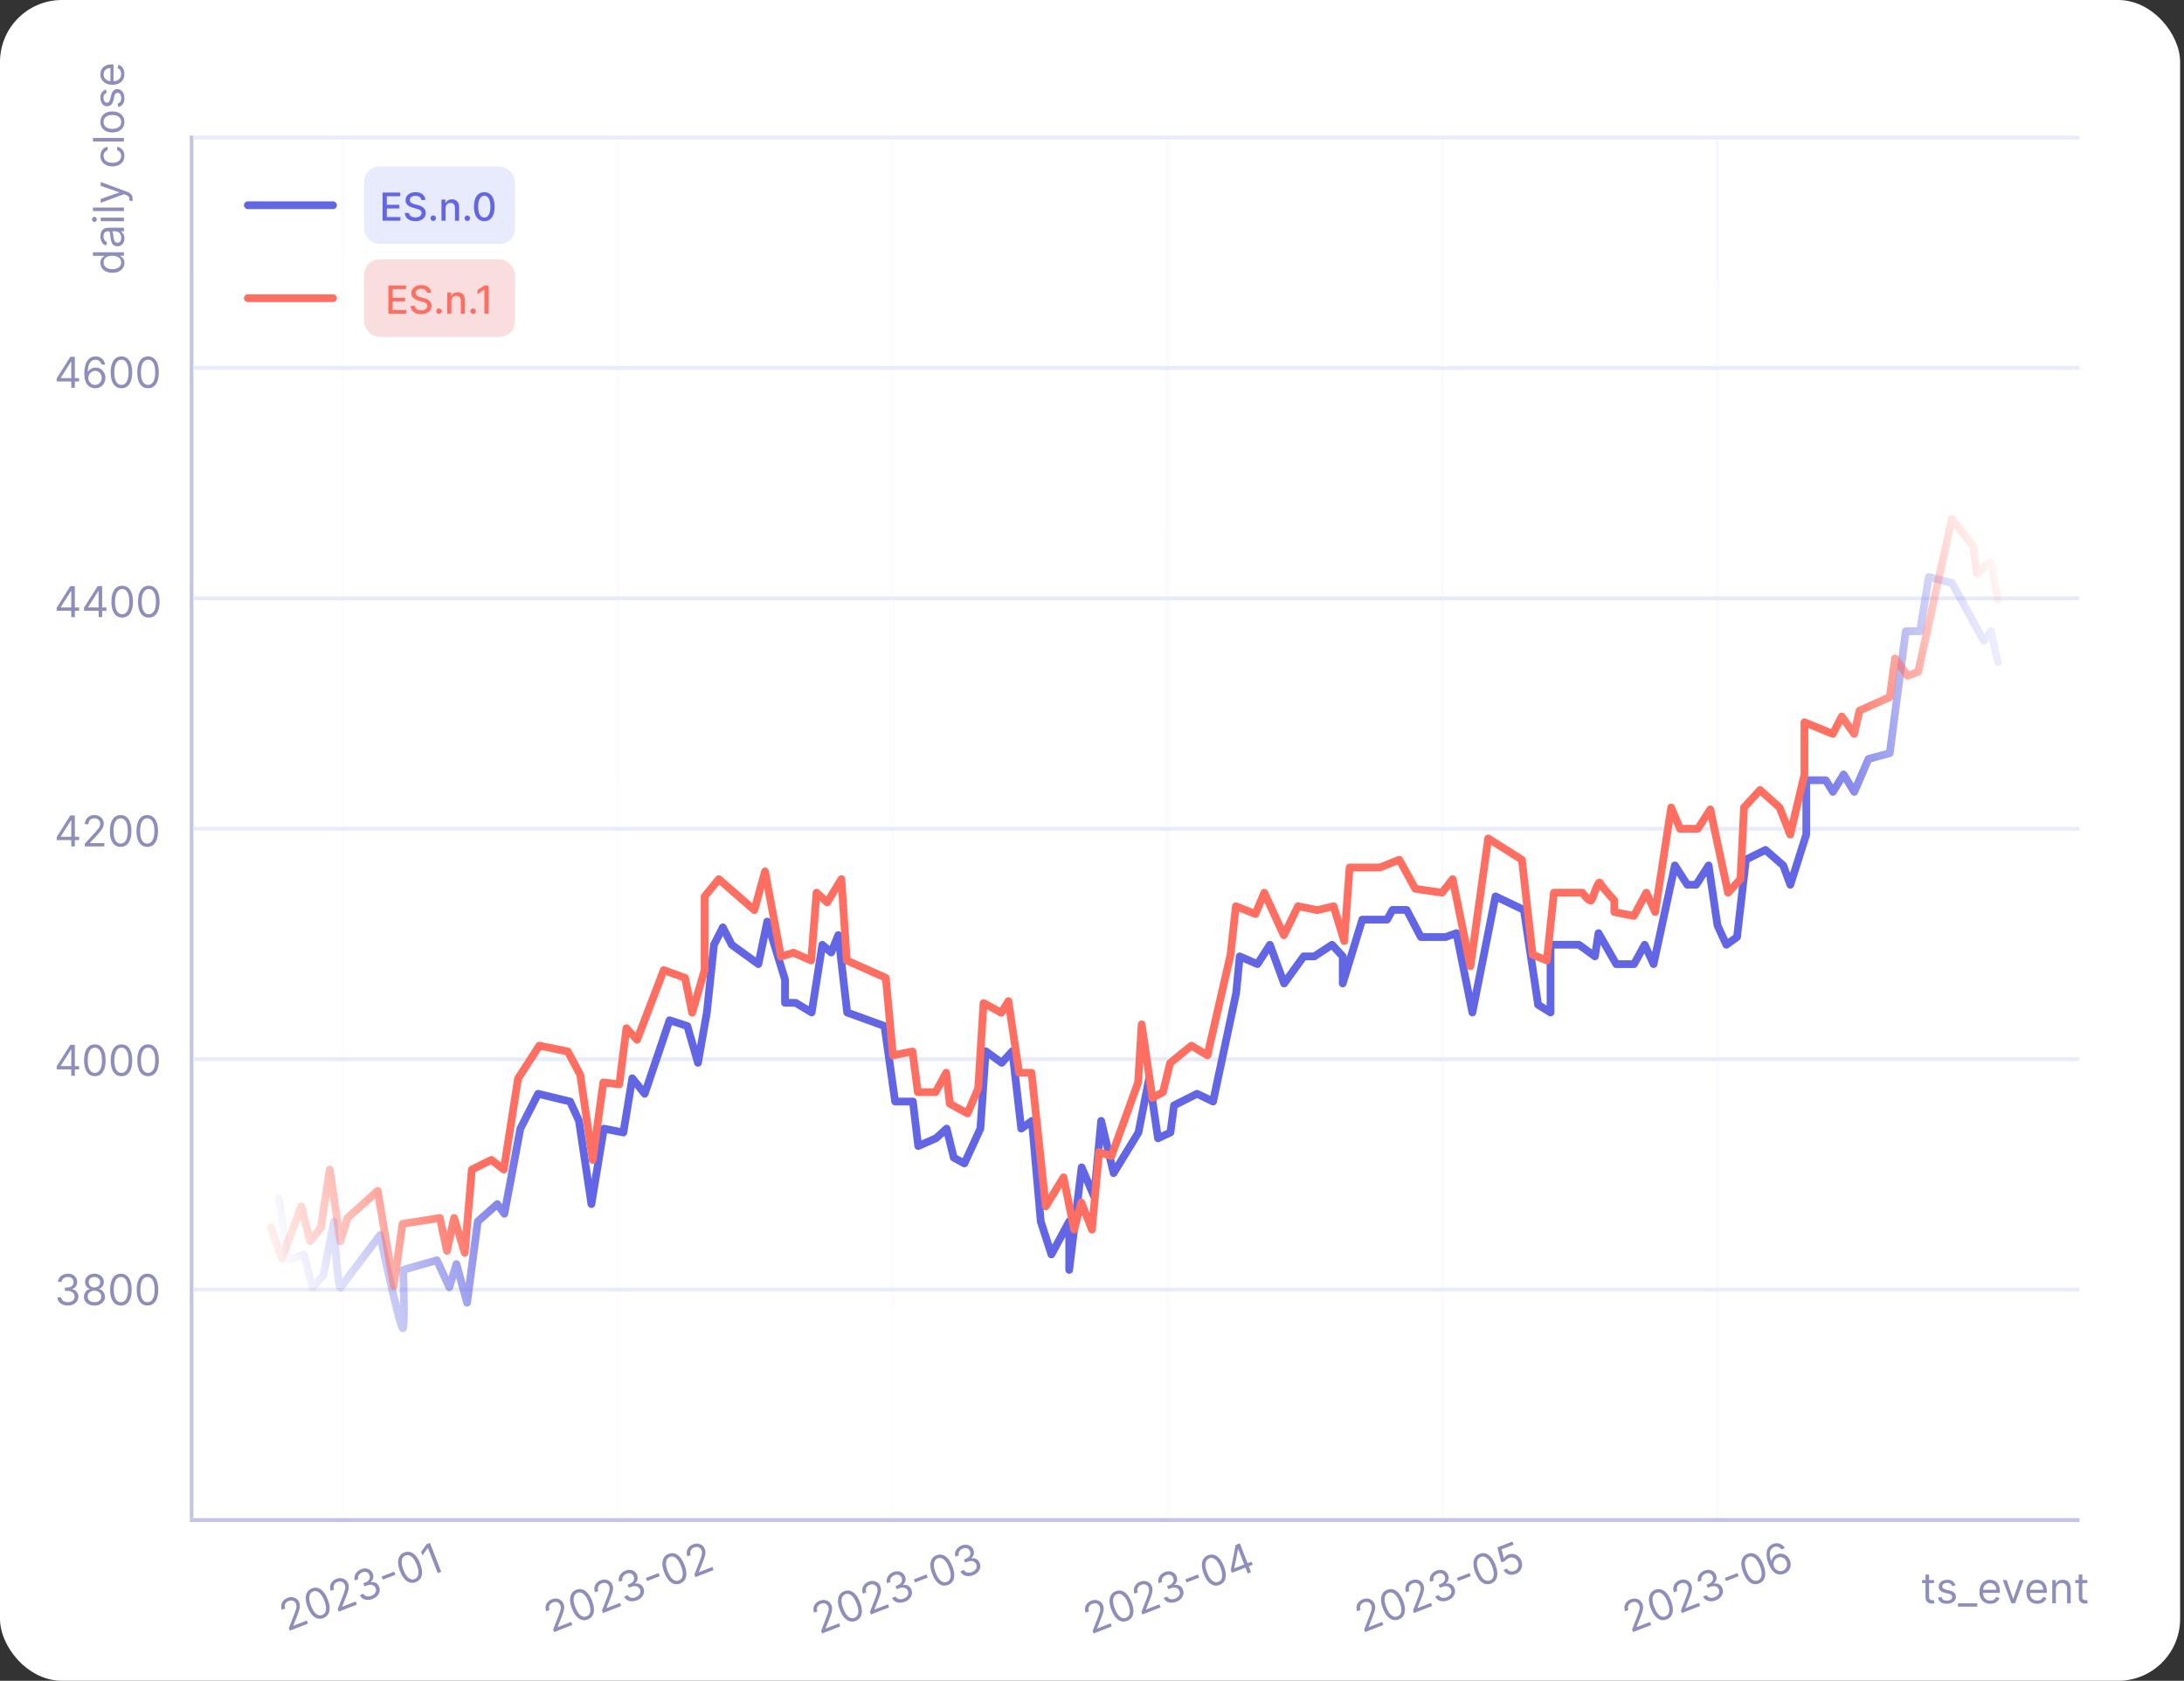 <svg fill="none" height="434" viewBox="0 0 564 434" width="564" xmlns="http://www.w3.org/2000/svg" xmlns:xlink="http://www.w3.org/1999/xlink"><rect x="0" y="0" width="564" height="434" fill="#333333" stroke="none"/><linearGradient id="a"><stop offset="0" stop-color="#fff" stop-opacity=".9"/><stop offset=".681" stop-color="#fff" stop-opacity=".72"/><stop offset="1" stop-color="#fff" stop-opacity=".4"/></linearGradient><linearGradient id="b" gradientUnits="userSpaceOnUse" x1="66.274" x2="645.479" xlink:href="#a" y1="286.258" y2="65.894"/><linearGradient id="c" gradientUnits="userSpaceOnUse" x1="5.227" x2="57.433" xlink:href="#a" y1="205.955" y2="203.778"/><linearGradient id="d" gradientUnits="userSpaceOnUse" x1="90.917" x2="805.77" xlink:href="#a" y1="286.258" y2="-86.843"/><linearGradient id="e" gradientUnits="userSpaceOnUse" x1="68.789" x2="530.151" y1="315.909" y2="190.107"><stop offset="0" stop-color="#6266e5" stop-opacity="0"/><stop offset=".156" stop-color="#6266e5"/><stop offset=".851" stop-color="#6266e5"/><stop offset="1" stop-color="#6266e5" stop-opacity="0"/></linearGradient><linearGradient id="f" gradientUnits="userSpaceOnUse" x1="61.741" x2="527.149" y1="317" y2="173.206"><stop offset="0" stop-color="#ff6f61" stop-opacity="0"/><stop offset=".125" stop-color="#ff6f61"/><stop offset=".884" stop-color="#ff6f61"/><stop offset="1" stop-color="#ff6f61" stop-opacity="0"/></linearGradient><rect fill="#fff" height="434" rx="16" width="563"/><path d="m49.5 34.992v357" stroke="#c3c4e5"/><path d="m0 0h355v357h-355z" fill="url(#b)" transform="translate(88 35)"/><path d="m88.5 35v357" stroke="#e8ebfb"/><path d="m159.5 35v357" stroke="#e8ebfb"/><path d="m230.5 35v357" stroke="#e8ebfb"/><path d="m301.5 35v357" stroke="#e8ebfb"/><path d="m372.5 35v357" stroke="#e8ebfb"/><path d="m443.5 35v357" stroke="#e8ebfb"/><path d="m0 0h28v256.853h-28z" fill="url(#c)" transform="translate(14 86.141)"/><path d="m14.641 98.5v-.797l3.516-5.562h.578v1.234h-.391l-2.656 4.203v.062h4.734v.859zm3.766 1.641v-1.883-.371-5.746h.922v8zm6.136.109c-.328-.005-.656-.068-.984-.188-.328-.119-.628-.321-.898-.605-.271-.286-.488-.673-.652-1.16-.164-.49-.246-1.104-.246-1.844 0-.708.066-1.336.199-1.883.133-.549.326-1.012.578-1.387.253-.378.557-.664.914-.859.359-.195.764-.293 1.215-.293.448 0 .846.09 1.195.27.352.177.638.424.859.742.221.318.365.684.43 1.098h-.953c-.088-.359-.26-.657-.516-.894s-.594-.355-1.016-.355c-.62 0-1.108.27-1.465.809-.354.539-.532 1.296-.535 2.269h.062c.146-.221.319-.41.519-.566.203-.159.427-.281.672-.367.245-.086.504-.129.777-.129.458 0 .878.115 1.258.344.38.227.685.54.914.941.229.398.344.856.344 1.371 0 .495-.111.948-.332 1.359-.221.409-.532.734-.934.977-.398.24-.867.357-1.406.352zm0-.859c.328 0 .622-.082.883-.246.263-.164.47-.384.621-.66.154-.276.231-.583.231-.922 0-.331-.074-.631-.223-.902-.146-.274-.348-.491-.606-.652-.255-.161-.547-.242-.875-.242-.247 0-.478.05-.691.148-.213.096-.401.229-.562.398-.159.169-.284.363-.375.582-.091.216-.137.444-.137.684 0 .318.074.615.223.891.151.276.357.499.617.668.263.169.561.254.894.254zm6.817.859c-.589 0-1.09-.16-1.504-.48-.414-.323-.731-.79-.949-1.402-.219-.615-.328-1.357-.328-2.227 0-.865.109-1.603.328-2.215.221-.615.539-1.083.953-1.406.417-.326.917-.488 1.5-.488.583 0 1.082.163 1.496.488.417.323.734.792.953 1.406.221.612.332 1.35.332 2.215 0 .87-.109 1.612-.328 2.227-.219.612-.535 1.079-.949 1.402-.414.321-.915.48-1.504.48zm0-.859c.583 0 1.036-.281 1.359-.844.323-.562.484-1.365.484-2.406 0-.693-.074-1.282-.223-1.77-.146-.487-.357-.858-.633-1.113-.274-.255-.603-.383-.988-.383-.578 0-1.03.285-1.355.856-.326.568-.488 1.371-.488 2.41 0 .693.073 1.281.219 1.766.146.484.355.853.629 1.105.276.253.608.379.996.379zm6.875.859c-.589 0-1.09-.16-1.504-.48-.414-.323-.731-.79-.949-1.402-.219-.615-.328-1.357-.328-2.227 0-.865.109-1.603.328-2.215.221-.615.539-1.083.953-1.406.417-.326.917-.488 1.5-.488.583 0 1.082.163 1.496.488.417.323.734.792.953 1.406.221.612.332 1.35.332 2.215 0 .87-.109 1.612-.328 2.227-.219.612-.535 1.079-.949 1.402-.414.321-.915.48-1.504.48zm0-.859c.583 0 1.036-.281 1.359-.844.323-.562.484-1.365.484-2.406 0-.693-.074-1.282-.223-1.77-.146-.487-.357-.858-.633-1.113-.274-.255-.603-.383-.988-.383-.578 0-1.03.285-1.355.856-.326.568-.488 1.371-.488 2.41 0 .693.073 1.281.219 1.766.146.484.355.853.629 1.105.276.253.608.379.996.379z" fill="#8d8ebc"/><path d="m14.641 157.713v-.797l3.516-5.562h.578v1.234h-.391l-2.656 4.203v.063h4.734v.859zm3.766 1.641v-1.883-.371-5.746h.922v8zm3.292-1.641v-.797l3.516-5.562h.578v1.234h-.391l-2.656 4.203v.063h4.734v.859zm3.766 1.641v-1.883-.371-5.746h.922v8zm6.089.109c-.589 0-1.09-.16-1.504-.481-.414-.322-.73-.79-.949-1.402-.219-.615-.328-1.357-.328-2.226 0-.865.109-1.603.328-2.215.221-.615.539-1.084.953-1.407.417-.325.917-.488 1.5-.488.583 0 1.082.163 1.496.488.417.323.734.792.953 1.407.221.612.332 1.35.332 2.215 0 .869-.109 1.611-.328 2.226-.219.612-.535 1.08-.949 1.402-.414.321-.915.481-1.504.481zm0-.859c.583 0 1.036-.282 1.359-.844.323-.563.484-1.365.484-2.406 0-.693-.074-1.283-.223-1.77-.146-.487-.357-.858-.633-1.113-.273-.256-.603-.383-.988-.383-.578 0-1.03.285-1.355.855-.326.568-.488 1.371-.488 2.411 0 .692.073 1.281.219 1.765.146.485.355.853.629 1.106.276.252.608.379.996.379zm6.875.859c-.589 0-1.09-.16-1.504-.481-.414-.322-.73-.79-.949-1.402-.219-.615-.328-1.357-.328-2.226 0-.865.109-1.603.328-2.215.221-.615.539-1.084.953-1.407.417-.325.917-.488 1.5-.488.583 0 1.082.163 1.496.488.417.323.734.792.953 1.407.221.612.332 1.35.332 2.215 0 .869-.109 1.611-.328 2.226-.219.612-.535 1.08-.949 1.402-.414.321-.915.481-1.504.481zm0-.859c.583 0 1.036-.282 1.359-.844.323-.563.484-1.365.484-2.406 0-.693-.074-1.283-.223-1.77-.146-.487-.357-.858-.633-1.113-.273-.256-.603-.383-.988-.383-.578 0-1.03.285-1.355.855-.326.568-.488 1.371-.488 2.411 0 .692.073 1.281.219 1.765.146.485.355.853.629 1.106.276.252.608.379.996.379z" fill="#8d8ebc"/><path d="m14.641 216.926v-.797l3.516-5.563h.578v1.235h-.391l-2.656 4.203v.062h4.734v.86zm3.766 1.64v-1.882-.372-5.746h.922v8zm3.479 0v-.703l2.641-2.89c.31-.339.565-.633.766-.883.201-.253.349-.49.445-.711.099-.224.148-.458.148-.703 0-.281-.068-.525-.203-.731-.133-.205-.315-.364-.547-.476-.232-.112-.492-.168-.781-.168-.307 0-.576.064-.805.191-.227.125-.402.301-.527.528-.122.226-.184.492-.184.796h-.922c0-.468.108-.88.324-1.234.216-.354.51-.63.883-.828.375-.198.796-.297 1.262-.297.469 0 .884.099 1.246.297.362.198.646.465.852.801s.309.709.309 1.121c0 .294-.053.582-.16.863-.104.279-.286.59-.547.934-.258.341-.616.757-1.074 1.25l-1.797 1.922v.062h3.719v.859zm9.27.11c-.589 0-1.09-.16-1.504-.481-.414-.323-.731-.79-.949-1.402-.219-.615-.328-1.357-.328-2.227 0-.864.109-1.602.328-2.214.221-.615.539-1.084.953-1.407.417-.325.917-.488 1.5-.488.583 0 1.082.163 1.496.488.417.323.734.792.953 1.407.221.612.332 1.35.332 2.214 0 .87-.109 1.612-.328 2.227-.219.612-.535 1.079-.949 1.402-.414.321-.915.481-1.504.481zm0-.86c.583 0 1.036-.281 1.359-.843.323-.563.484-1.365.484-2.407 0-.692-.074-1.282-.223-1.769-.146-.487-.357-.858-.633-1.113-.274-.256-.603-.383-.988-.383-.578 0-1.03.285-1.355.855-.326.568-.488 1.371-.488 2.41 0 .693.073 1.282.219 1.766.146.484.355.853.629 1.105.276.253.608.379.996.379zm6.875.86c-.589 0-1.09-.16-1.504-.481-.414-.323-.731-.79-.949-1.402-.219-.615-.328-1.357-.328-2.227 0-.864.109-1.602.328-2.214.221-.615.539-1.084.953-1.407.417-.325.917-.488 1.5-.488.583 0 1.082.163 1.496.488.417.323.734.792.953 1.407.221.612.332 1.35.332 2.214 0 .87-.109 1.612-.328 2.227-.219.612-.535 1.079-.949 1.402-.414.321-.915.481-1.504.481zm0-.86c.583 0 1.036-.281 1.359-.843.323-.563.484-1.365.484-2.407 0-.692-.074-1.282-.223-1.769-.146-.487-.357-.858-.633-1.113-.274-.256-.603-.383-.988-.383-.578 0-1.03.285-1.355.855-.326.568-.488 1.371-.488 2.41 0 .693.073 1.282.219 1.766.146.484.355.853.629 1.105.276.253.608.379.996.379z" fill="#8d8ebc"/><path d="m14.641 276.139v-.797l3.516-5.563h.578v1.235h-.391l-2.656 4.203v.062h4.734v.86zm3.766 1.64v-1.883-.371-5.746h.922v8zm6.089.11c-.589 0-1.09-.16-1.504-.481-.414-.323-.731-.79-.949-1.402-.219-.615-.328-1.357-.328-2.227 0-.864.109-1.603.328-2.215.221-.614.539-1.083.953-1.406.417-.325.917-.488 1.5-.488.583 0 1.082.163 1.496.488.417.323.734.792.953 1.406.221.612.332 1.351.332 2.215 0 .87-.109 1.612-.328 2.227-.219.612-.535 1.079-.949 1.402-.414.321-.915.481-1.504.481zm0-.86c.583 0 1.036-.281 1.359-.843.323-.563.484-1.365.484-2.407 0-.692-.074-1.282-.223-1.769-.146-.487-.357-.858-.633-1.114-.273-.255-.603-.382-.988-.382-.578 0-1.03.285-1.355.855-.326.568-.488 1.371-.488 2.41 0 .693.073 1.282.219 1.766.146.484.355.853.629 1.105.276.253.608.379.996.379zm6.875.86c-.589 0-1.09-.16-1.504-.481-.414-.323-.731-.79-.949-1.402-.219-.615-.328-1.357-.328-2.227 0-.864.109-1.603.328-2.215.221-.614.539-1.083.953-1.406.417-.325.917-.488 1.5-.488.583 0 1.082.163 1.496.488.417.323.734.792.953 1.406.221.612.332 1.351.332 2.215 0 .87-.109 1.612-.328 2.227-.219.612-.535 1.079-.949 1.402-.414.321-.915.481-1.504.481zm0-.86c.583 0 1.036-.281 1.359-.843.323-.563.484-1.365.484-2.407 0-.692-.074-1.282-.223-1.769-.146-.487-.357-.858-.633-1.114-.273-.255-.603-.382-.988-.382-.578 0-1.03.285-1.355.855-.326.568-.488 1.371-.488 2.41 0 .693.073 1.282.219 1.766.146.484.355.853.629 1.105.276.253.608.379.996.379zm6.875.86c-.589 0-1.09-.16-1.504-.481-.414-.323-.731-.79-.949-1.402-.219-.615-.328-1.357-.328-2.227 0-.864.109-1.603.328-2.215.221-.614.539-1.083.953-1.406.417-.325.917-.488 1.5-.488.583 0 1.082.163 1.496.488.417.323.734.792.953 1.406.221.612.332 1.351.332 2.215 0 .87-.109 1.612-.328 2.227-.219.612-.535 1.079-.949 1.402-.414.321-.915.481-1.504.481zm0-.86c.583 0 1.036-.281 1.359-.843.323-.563.484-1.365.484-2.407 0-.692-.074-1.282-.223-1.769-.146-.487-.357-.858-.633-1.114-.273-.255-.603-.382-.988-.382-.578 0-1.03.285-1.355.855-.326.568-.488 1.371-.488 2.41 0 .693.073 1.282.219 1.766.146.484.355.853.629 1.105.276.253.608.379.996.379z" fill="#8d8ebc"/><path d="m17.531 337.102c-.516 0-.975-.089-1.379-.266-.401-.177-.72-.423-.957-.738-.234-.318-.362-.687-.383-1.106h.984c.021.258.109.481.266.668.156.185.361.328.613.43.253.101.532.152.84.152.344 0 .648-.06.914-.18.266-.119.474-.286.625-.5.151-.213.227-.46.227-.742 0-.294-.073-.553-.219-.777-.146-.227-.359-.404-.641-.531-.281-.128-.625-.192-1.031-.192h-.641v-.859h.641c.318 0 .596-.057.836-.172.242-.115.431-.276.566-.484.138-.209.207-.453.207-.735 0-.271-.06-.506-.18-.707-.12-.2-.289-.356-.508-.468-.216-.112-.471-.168-.766-.168-.276 0-.536.05-.781.152-.242.099-.44.243-.594.434-.154.187-.237.414-.25.679h-.938c.016-.419.142-.786.379-1.101.237-.318.547-.565.93-.743.385-.177.809-.265 1.27-.265.495 0 .919.1 1.273.301.354.198.626.459.816.785.19.325.285.677.285 1.054 0 .451-.118.835-.355 1.153-.234.317-.553.538-.957.66v.062c.505.084.9.299 1.184.645.284.344.426.769.426 1.277 0 .435-.118.826-.355 1.172-.234.344-.555.615-.961.813-.406.198-.869.297-1.387.297zm6.863 0c-.536 0-1.01-.095-1.422-.286-.409-.192-.728-.457-.957-.793-.229-.338-.342-.724-.34-1.156-.003-.338.064-.651.199-.937.135-.289.32-.53.555-.723.237-.195.501-.319.793-.371v-.047c-.383-.099-.688-.314-.914-.644-.227-.334-.339-.713-.336-1.137-.003-.406.1-.77.309-1.09.208-.32.495-.573.859-.758.367-.185.785-.277 1.254-.277.464 0 .878.092 1.242.277s.651.438.859.758c.211.32.318.684.32 1.09-.003.424-.118.803-.348 1.137-.227.33-.527.545-.902.644v.047c.289.052.549.176.781.371.232.193.417.434.555.723.138.286.208.599.211.937-.003.432-.12.818-.352 1.156-.229.336-.548.601-.957.793-.406.191-.876.286-1.41.286zm0-.86c.362 0 .674-.058.938-.176.263-.117.466-.282.609-.496.143-.213.216-.463.219-.75-.003-.302-.081-.569-.234-.8-.154-.232-.363-.415-.629-.547-.263-.133-.564-.2-.902-.2-.341 0-.646.067-.914.2-.266.132-.475.315-.629.547-.151.231-.225.498-.223.8-.003.287.066.537.207.75.143.214.348.379.613.496.266.118.581.176.945.176zm0-3.797c.286 0 .54-.057.762-.172.224-.114.4-.274.527-.48s.193-.447.195-.723c-.003-.271-.066-.506-.191-.707-.125-.203-.298-.359-.519-.468-.221-.112-.479-.168-.773-.168-.299 0-.561.056-.785.168-.224.109-.397.265-.52.468-.122.201-.182.436-.18.707-.003.276.059.517.184.723.128.206.303.366.527.48.224.115.482.172.773.172zm6.825 4.657c-.589 0-1.09-.161-1.504-.481-.414-.323-.73-.79-.949-1.402-.219-.615-.328-1.357-.328-2.227 0-.864.109-1.603.328-2.215.221-.614.539-1.083.953-1.406.417-.325.917-.488 1.5-.488.583 0 1.082.163 1.496.488.417.323.734.792.953 1.406.221.612.332 1.351.332 2.215 0 .87-.109 1.612-.328 2.227-.219.612-.535 1.079-.949 1.402-.414.32-.915.481-1.504.481zm0-.86c.583 0 1.036-.281 1.359-.844.323-.562.484-1.364.484-2.406 0-.693-.074-1.282-.223-1.769-.146-.487-.357-.858-.633-1.114-.273-.255-.603-.382-.988-.382-.578 0-1.03.285-1.355.855-.326.568-.488 1.371-.488 2.41 0 .693.073 1.281.219 1.766.146.484.355.853.629 1.105.276.253.608.379.996.379zm6.875.86c-.589 0-1.09-.161-1.504-.481-.414-.323-.73-.79-.949-1.402-.219-.615-.328-1.357-.328-2.227 0-.864.109-1.603.328-2.215.221-.614.539-1.083.953-1.406.417-.325.917-.488 1.5-.488.583 0 1.082.163 1.496.488.417.323.734.792.953 1.406.221.612.332 1.351.332 2.215 0 .87-.109 1.612-.328 2.227-.219.612-.535 1.079-.949 1.402-.414.32-.915.481-1.504.481zm0-.86c.583 0 1.036-.281 1.359-.844.323-.562.484-1.364.484-2.406 0-.693-.074-1.282-.223-1.769-.146-.487-.357-.858-.633-1.114-.273-.255-.603-.382-.988-.382-.578 0-1.03.285-1.355.855-.326.568-.488 1.371-.488 2.41 0 .693.073 1.281.219 1.766.146.484.355.853.629 1.105.276.253.608.379.996.379z" fill="#8d8ebc"/><path d="m0 0h487v357h-487z" fill="url(#d)" transform="translate(50 35)"/><g stroke="#e8ebfb"><path d="m537 35.5h-487"/><path d="m537 95h-487"/><path d="m537 154.5h-487"/><path d="m537 214h-487"/><path d="m537 273.5h-487"/><path d="m537 333h-487"/><path d="m537 392.5h-487"/></g><path d="m537 392.5h-488" stroke="#c3c4e5"/><path d="m86 52.992h-22" stroke="#6266e5" stroke-linecap="round" stroke-width="2"/><rect fill="#e8ebfb" height="20" rx="4" width="39" x="94" y="42.992"/><path d="m98.799 56.992v-7.273h4.56v.945h-3.463v2.216h3.225v.941h-3.225v2.227h3.505v.945zm9.992-5.362c-.038-.336-.194-.597-.469-.781-.274-.187-.62-.281-1.037-.281-.298 0-.556.047-.774.142-.218.092-.387.22-.508.384-.118.161-.177.344-.177.55 0 .173.04.322.121.447.082.126.19.231.323.316.135.083.279.153.433.209.154.054.302.099.444.135l.71.185c.232.057.47.134.714.231s.47.225.678.384c.208.159.377.355.504.59.131.234.196.515.196.842 0 .412-.107.778-.32 1.097-.211.32-.517.572-.92.756-.4.185-.884.277-1.452.277-.545 0-1.016-.086-1.413-.259-.398-.173-.709-.418-.934-.735-.225-.32-.35-.698-.373-1.136h1.101c.021.263.106.482.255.657.152.173.345.302.579.387.237.083.496.124.778.124.31 0 .586-.049.827-.146.244-.1.436-.237.576-.412.139-.177.209-.385.209-.621 0-.215-.062-.392-.185-.529-.12-.137-.285-.251-.493-.341-.206-.09-.439-.169-.7-.238l-.859-.234c-.583-.159-1.044-.392-1.385-.7-.339-.308-.508-.715-.508-1.222 0-.419.114-.785.341-1.097s.535-.555.923-.728c.389-.175.827-.263 1.314-.263.493 0 .927.086 1.303.259.379.173.678.411.895.714.218.301.332.646.341 1.037zm3.083 5.43c-.194 0-.361-.069-.5-.206-.14-.14-.21-.308-.21-.504 0-.194.07-.36.21-.497.139-.14.306-.209.5-.209s.361.07.501.209c.14.137.21.303.21.497 0 .13-.034.25-.1.359-.064.106-.149.192-.256.256-.106.064-.225.096-.355.096zm3.195-3.306v3.239h-1.062v-5.455h1.019v.888h.067c.126-.289.322-.521.59-.696.27-.175.609-.263 1.019-.263.372 0 .697.078.977.234.279.154.496.384.649.689.154.305.231.683.231 1.133v3.47h-1.061v-3.342c0-.395-.103-.704-.309-.927-.206-.225-.489-.337-.849-.337-.246 0-.465.053-.657.16-.19.106-.34.263-.451.469-.109.204-.163.45-.163.739zm5.614 3.306c-.194 0-.361-.069-.501-.206-.14-.14-.209-.308-.209-.504 0-.194.069-.36.209-.497.14-.14.307-.209.501-.209s.361.07.501.209c.139.137.209.303.209.497 0 .13-.033.25-.099.359-.064.106-.149.192-.256.256s-.225.096-.355.096zm4.386.053c-.561-.002-1.04-.15-1.438-.444-.398-.293-.702-.721-.912-1.282-.211-.561-.316-1.237-.316-2.028 0-.788.105-1.462.316-2.021.213-.559.518-.985.916-1.278.4-.294.878-.44 1.434-.44.557 0 1.034.148 1.432.444.397.294.701.72.912 1.278.213.556.32 1.229.32 2.017 0 .793-.106 1.47-.316 2.031-.211.559-.515.986-.913 1.282-.398.293-.876.44-1.435.44zm0-.948c.493 0 .878-.24 1.155-.721.279-.481.419-1.175.419-2.084 0-.604-.064-1.114-.192-1.531-.126-.419-.307-.736-.544-.952-.234-.218-.513-.327-.838-.327-.49 0-.874.241-1.154.725-.279.483-.42 1.178-.422 2.084 0 .606.062 1.119.188 1.538.128.417.309.733.543.948.235.213.516.32.845.32z" fill="#6266e5"/><path d="m86 76.992h-22" stroke="#ff6f61" stroke-linecap="round" stroke-width="2"/><rect fill="#fadedf" height="20" rx="4" width="39" x="94" y="66.992"/><path d="m100.299 80.992v-7.273h4.56v.945h-3.463v2.216h3.225v.941h-3.225v2.227h3.505v.945zm9.992-5.362c-.038-.336-.194-.597-.469-.781-.274-.187-.62-.281-1.037-.281-.298 0-.556.047-.774.142-.218.092-.387.22-.508.384-.118.161-.177.344-.177.55 0 .173.04.322.121.447.082.126.19.231.323.316.135.083.279.153.433.209.154.054.302.099.444.135l.71.185c.232.057.47.134.714.231s.47.225.678.384c.208.159.377.355.504.59.131.234.196.515.196.842 0 .412-.107.778-.32 1.097-.211.32-.517.572-.92.756-.4.185-.884.277-1.452.277-.545 0-1.016-.086-1.413-.259-.398-.173-.709-.418-.934-.735-.225-.32-.35-.698-.373-1.136h1.101c.021.263.106.482.255.657.152.173.345.302.579.387.237.083.496.124.778.124.31 0 .586-.049.827-.146.244-.1.436-.237.576-.412.139-.177.209-.385.209-.621 0-.215-.062-.392-.185-.529-.12-.137-.285-.251-.493-.341-.206-.09-.439-.169-.7-.238l-.859-.234c-.583-.159-1.044-.392-1.385-.7-.339-.308-.508-.715-.508-1.222 0-.419.114-.785.341-1.097s.535-.555.923-.728c.389-.175.827-.263 1.314-.263.493 0 .927.086 1.303.259.379.173.678.411.895.714.218.301.332.646.341 1.037zm3.083 5.43c-.194 0-.361-.069-.5-.206-.14-.14-.21-.308-.21-.504 0-.194.07-.36.21-.497.139-.14.306-.209.5-.209s.361.07.501.209c.14.137.21.303.21.497 0 .13-.034.25-.1.359-.064.106-.149.192-.256.256-.106.064-.225.096-.355.096zm3.195-3.306v3.239h-1.062v-5.455h1.019v.888h.067c.126-.289.322-.521.59-.696.27-.175.609-.263 1.019-.263.372 0 .697.078.977.234.279.154.496.384.649.689.154.305.231.683.231 1.133v3.47h-1.061v-3.342c0-.395-.103-.704-.309-.927-.206-.225-.489-.337-.849-.337-.246 0-.465.053-.657.16-.19.106-.34.263-.451.469-.109.204-.163.45-.163.739zm5.614 3.306c-.194 0-.361-.069-.501-.206-.14-.14-.209-.308-.209-.504 0-.194.069-.36.209-.497.14-.14.307-.209.501-.209s.361.07.501.209c.139.137.209.303.209.497 0 .13-.033.25-.099.359-.064.106-.149.192-.256.256s-.225.096-.355.096zm3.998-7.34v7.273h-1.1v-6.172h-.043l-1.74 1.136v-1.051l1.815-1.186z" fill="#ff6f61"/><path d="m72 309.412 2.293 15.992 4.128-1.499 2.293 8.495 2.752-2.998 2.752-13.993c.306 6.163 1.101 18.19 1.835 16.991s7.033-9.495 10.091-13.493c1.835 8.662 5.595 25.586 5.962 23.987s.153-10.661 0-14.992l8.715-2.498 3.211 6.996 1.835-5.997 2.752 9.995 2.752-20.989 5.045-4.497 1.835 2.498 4.128-21.988 4.587-8.995 8.256 1.999 2.294 4.997 3.21 21.489 3.211-19.49 5.045 1 2.294-13.993 3.211 3.998 6.421-18.989 4.587 1.499 2.752 9.495 2.293-12.993 1.835-17.491 2.293-4.497 2.294 4.497 6.88 4.997 2.293-10.994 4.587 14.992v5.997h2.752l4.128 2.499 2.752-17.491 2.294 1.999 1.834-4.497 2.294 19.989 9.632 3.498 2.752 19.489h4.587l1.376 11.494 4.587-1.999 2.752-2.499 1.835 7.496 2.752 1.499 4.128-8.995 1.376-19.989 4.128 2.999 2.752-2.999 2.293 19.989 2.752-1.999 2.294 25.986 2.752 8.496 4.587-8.496v12.493l3.21-26.485 3.211 7.496 1.835-19.49 3.211 13.493 6.421-10.494 2.752-13.993 2.293 15.492 3.211-1.499.918-6.996 5.962-2.999 4.128 1.999 5.963-27.985.918-9.494 4.586 1.998 3.211-4.997 3.67 9.995 5.045-6.996h2.752l4.587-2.999 2.752 2.999v6.996l5.045-16.491h6.422l1.376-2.499h3.669l3.67 6.996h6.421l2.752-.999 4.128 20.489 5.963-29.984 7.339 3.498 3.669 24.487 3.211 1.999v-17.491h7.339l4.128 2.999.918-5.997 4.586 7.995h4.587l2.752-4.997 2.294 4.997 5.504-25.486 3.21 4.998h2.294l3.211-4.998 2.293 15.492 2.293 4.997 2.752-1.999 2.294-19.989 5.045-2.498 4.587 3.997 1.835 4.998 4.128-12.993v-13.993h5.045l1.835 2.999 2.752-4.498 2.752 4.498 3.67-8.496 5.504-1.499 4.128-31.483h3.669l2.294-13.992 5.962 1.499 8.257 14.992 1.834-2.499 1.835 7.996" stroke="url(#e)" stroke-linecap="round" stroke-linejoin="round" stroke-width="2"/><path d="m74.847 421.06-.255-.655 1.413-3.651c.166-.428.297-.795.394-1.101.095-.308.148-.583.157-.824.011-.244-.028-.481-.117-.709-.102-.262-.253-.464-.454-.607-.198-.144-.426-.226-.682-.246s-.52.022-.789.127c-.286.111-.513.268-.681.47-.166.198-.266.426-.3.682-.032.256.007.526.118.81l-.859.334c-.17-.437-.218-.86-.145-1.268.073-.409.247-.772.523-1.092.278-.32.634-.565 1.068-.734.437-.17.86-.228 1.269-.175s.77.199 1.084.438c.314.238.545.549.694.933.107.274.161.561.164.862.004.298-.053.654-.171 1.069-.117.411-.299.929-.548 1.554l-.978 2.443.023.058 3.466-1.348.311.801zm8.679-3.258c-.548.213-1.074.246-1.576.097-.503-.151-.967-.472-1.393-.963-.427-.493-.798-1.145-1.113-1.956-.313-.806-.479-1.533-.497-2.183-.017-.653.11-1.205.379-1.656.27-.454.677-.787 1.221-.999.544-.211 1.067-.24 1.571-.087.505.15.971.472 1.398.965.428.49.799 1.138 1.112 1.944.315.81.482 1.542.501 2.194.018.65-.107 1.2-.376 1.651-.27.449-.679.78-1.228.993zm-.311-.801c.544-.211.864-.638.961-1.279.097-.641-.043-1.448-.421-2.418-.251-.646-.534-1.169-.849-1.569-.312-.401-.643-.67-.993-.808-.347-.139-.701-.138-1.06.002-.539.209-.857.639-.953 1.288-.098.647.042 1.455.419 2.423.251.646.532 1.168.844 1.567.311.398.64.666.987.802.349.135.704.133 1.066-.008zm4.247-.847-.255-.656 1.413-3.651c.166-.428.297-.794.394-1.1.095-.308.148-.583.157-.824.011-.245-.028-.481-.117-.709-.102-.262-.253-.465-.454-.607-.198-.144-.426-.226-.682-.246-.257-.021-.52.022-.789.126-.286.112-.513.268-.681.47-.166.199-.266.427-.3.683-.032.256.007.525.118.809l-.859.334c-.17-.436-.218-.859-.145-1.267.073-.409.247-.773.523-1.092.278-.321.634-.565 1.068-.734.437-.17.86-.229 1.269-.175.409.053.77.199 1.084.437.314.239.545.55.694.933.107.274.161.562.164.863.004.297-.053.653-.171 1.068-.117.412-.299.93-.548 1.555l-.978 2.442.023.058 3.466-1.348.311.801zm8.766-3.292c-.481.186-.941.271-1.381.252-.438-.02-.825-.134-1.16-.341-.334-.211-.586-.509-.757-.892l.917-.357c.113.233.276.408.49.527.213.115.455.175.727.178.272.003.551-.051.838-.163.32-.124.583-.291.787-.499.204-.207.338-.438.401-.692s.044-.512-.058-.774c-.107-.274-.269-.489-.486-.645-.218-.158-.481-.246-.79-.263-.308-.017-.652.048-1.03.195l-.597.233-.311-.801.597-.233c.296-.115.535-.269.717-.463.184-.194.302-.413.352-.656.053-.245.029-.498-.073-.76-.098-.252-.239-.45-.424-.594-.184-.143-.399-.227-.643-.253-.242-.026-.5.015-.774.121-.257.101-.482.242-.673.426-.19.18-.322.386-.396.619-.075.23-.071.472.013.724l-.874.34c-.137-.397-.153-.785-.046-1.164.106-.382.305-.725.597-1.029.295-.305.657-.54 1.087-.708.461-.179.893-.239 1.296-.181.402.056.75.201 1.046.436.295.234.511.528.648.88.163.419.192.82.086 1.202-.103.381-.321.702-.653.963l.023.058c.501-.106.947-.048 1.337.171.389.218.676.563.86 1.037.158.405.189.812.093 1.221-.094.405-.294.773-.601 1.105s-.702.592-1.185.78zm5.582-7.042.311.801-3.262 1.269-.311-.801zm5.574 2.703c-.549.213-1.074.245-1.576.097-.503-.151-.967-.472-1.393-.963-.426-.493-.797-1.145-1.113-1.956-.313-.806-.479-1.534-.497-2.183-.016-.653.11-1.205.379-1.656.27-.455.677-.788 1.221-.999.543-.212 1.067-.241 1.571-.087.505.149.972.471 1.398.965.428.49.799 1.138 1.112 1.943.316.811.483 1.542.502 2.195.018.649-.108 1.2-.377 1.651-.269.448-.678.779-1.227.993zm-.312-.801c.544-.212.865-.638.962-1.279.097-.642-.044-1.448-.421-2.419-.251-.645-.534-1.168-.849-1.568-.313-.401-.644-.671-.994-.808-.347-.139-.7-.139-1.059.001-.539.21-.857.639-.954 1.289-.097.647.042 1.455.419 2.423.251.646.532 1.168.844 1.566.311.399.64.666.987.803.349.135.704.132 1.065-.008zm3.969-9.323 2.9 7.456-.903.351-2.532-6.509-.043.017-1.35 1.916-.357-.917 1.382-1.963z" fill="#8d8ebc"/><path d="m143.105 421.421-.255-.655 1.413-3.651c.166-.428.297-.795.393-1.1.096-.309.148-.583.158-.824.011-.245-.028-.481-.117-.71-.102-.262-.253-.464-.454-.607-.198-.143-.426-.225-.682-.246-.257-.02-.52.022-.789.127-.287.111-.514.268-.681.47-.166.199-.266.426-.3.683-.032.255.007.525.117.809l-.859.334c-.17-.437-.218-.859-.145-1.268.073-.408.247-.772.523-1.092.277-.32.633-.565 1.068-.734.437-.17.86-.228 1.269-.175.409.054.77.199 1.084.438.313.239.545.55.694.933.106.274.161.562.163.863.004.297-.053.653-.171 1.068-.116.411-.299.929-.548 1.554l-.978 2.443.023.058 3.466-1.348.311.801zm8.678-3.258c-.548.214-1.074.246-1.576.098-.502-.151-.967-.472-1.393-.963-.426-.494-.797-1.146-1.112-1.956-.314-.806-.48-1.534-.498-2.184-.016-.653.11-1.205.379-1.656.27-.454.677-.787 1.221-.999.544-.211 1.067-.24 1.571-.087.506.15.972.472 1.398.965.429.49.799 1.138 1.113 1.944.315.811.482 1.542.501 2.194.018.65-.107 1.2-.376 1.651-.27.449-.679.78-1.228.993zm-.311-.801c.543-.211.864-.638.961-1.279s-.043-1.447-.421-2.418c-.251-.646-.534-1.168-.849-1.568-.312-.401-.644-.671-.993-.809-.348-.138-.701-.138-1.06.002-.539.209-.857.639-.953 1.288-.098.648.042 1.455.418 2.424.251.645.533 1.167.844 1.566.312.399.641.666.987.802.349.136.704.133 1.066-.008zm4.247-.847-.255-.655 1.413-3.651c.167-.428.298-.795.394-1.101.095-.308.148-.583.157-.824.011-.244-.028-.481-.116-.709-.102-.262-.254-.464-.454-.607-.199-.144-.426-.226-.683-.246-.256-.02-.519.022-.789.127-.286.111-.513.268-.68.47-.166.198-.266.426-.301.682-.032.256.008.526.118.81l-.859.334c-.17-.437-.218-.86-.145-1.268.073-.409.247-.773.522-1.092.278-.32.634-.565 1.068-.734.437-.17.86-.228 1.269-.175.41.053.771.199 1.084.438.314.238.545.549.694.933.107.274.162.561.164.862.004.298-.053.654-.171 1.069-.117.411-.3.929-.548 1.554l-.978 2.442.022.059 3.466-1.348.312.801zm8.766-3.292c-.48.187-.941.271-1.381.252-.438-.02-.825-.133-1.16-.341-.333-.211-.586-.508-.757-.892l.917-.356c.113.232.276.408.49.526.212.116.455.175.727.178s.552-.051.838-.162c.32-.125.583-.291.787-.499s.338-.439.401-.693.044-.511-.058-.774c-.106-.274-.268-.489-.485-.645-.218-.158-.482-.246-.79-.263s-.652.048-1.031.196l-.597.232-.311-.801.597-.232c.296-.115.535-.27.717-.463.184-.195.301-.414.352-.657.053-.244.029-.497-.073-.76-.098-.252-.24-.45-.424-.593-.184-.144-.399-.228-.643-.253-.242-.026-.5.014-.775.121-.257.1-.481.242-.673.425-.189.18-.321.386-.396.619-.075.231-.07.472.014.724l-.874.34c-.137-.396-.153-.784-.046-1.164.105-.382.305-.725.597-1.028.295-.305.657-.541 1.087-.708.461-.18.893-.24 1.296-.182.402.057.75.202 1.045.436.296.235.512.528.649.88.163.42.192.821.086 1.203-.103.381-.321.701-.653.962l.023.058c.501-.105.947-.048 1.337.172.389.217.675.563.86 1.036.157.405.188.812.093 1.221-.094.405-.294.774-.601 1.105-.307.332-.702.592-1.185.78zm5.581-7.041.312.801-3.262 1.268-.312-.801zm5.575 2.702c-.549.213-1.074.246-1.576.097-.503-.151-.967-.472-1.393-.963-.427-.493-.798-1.145-1.113-1.956-.313-.806-.479-1.533-.497-2.183-.016-.653.11-1.205.379-1.656.27-.454.677-.787 1.221-.999.543-.211 1.067-.24 1.571-.087.505.15.971.471 1.398.965.428.49.799 1.138 1.112 1.944.316.81.483 1.542.502 2.194.018.65-.108 1.2-.377 1.651-.27.449-.679.78-1.227.993zm-.312-.801c.544-.211.864-.638.961-1.279s-.043-1.448-.42-2.418c-.252-.646-.535-1.169-.849-1.569-.313-.401-.644-.67-.994-.808-.347-.139-.7-.138-1.06.001-.538.21-.856.64-.953 1.289-.097.647.042 1.455.419 2.423.251.646.532 1.168.844 1.567.311.398.64.666.987.802.348.135.704.133 1.065-.008zm4.248-.847-.255-.656 1.413-3.651c.166-.428.297-.794.394-1.1.095-.308.147-.583.157-.824.011-.245-.028-.481-.117-.709-.102-.262-.253-.465-.454-.607-.198-.144-.426-.226-.682-.246-.257-.021-.52.022-.789.126-.287.112-.513.268-.681.47-.166.199-.266.427-.3.683-.032.256.007.525.118.809l-.86.334c-.169-.436-.218-.859-.145-1.268.073-.408.247-.772.523-1.091.278-.321.634-.565 1.068-.734.437-.17.86-.229 1.269-.175.409.053.77.199 1.084.437.313.239.545.55.694.933.107.274.161.562.164.863.004.297-.054.653-.172 1.068-.116.412-.299.93-.548 1.555l-.978 2.442.023.058 3.466-1.348.311.801z" fill="#8d8ebc"/><path d="m212.294 421.785-.255-.656 1.413-3.651c.166-.428.298-.794.394-1.1.095-.308.148-.583.157-.824.011-.245-.028-.481-.116-.709-.102-.262-.254-.465-.454-.607-.199-.144-.426-.226-.683-.246-.257-.021-.52.022-.789.126-.286.112-.513.268-.68.47-.166.199-.266.427-.301.683-.032.256.007.525.118.809l-.859.334c-.17-.436-.219-.859-.146-1.267.074-.409.248-.773.523-1.092.278-.321.634-.565 1.068-.734.437-.17.86-.229 1.269-.175.409.053.771.199 1.084.437.314.239.545.55.694.933.107.275.161.562.164.863.004.297-.053.653-.171 1.068-.117.412-.3.93-.548 1.555l-.978 2.442.022.058 3.466-1.348.312.801zm8.679-3.258c-.549.213-1.074.245-1.576.097-.503-.151-.967-.472-1.393-.963-.427-.493-.798-1.146-1.113-1.956-.313-.806-.479-1.534-.497-2.183-.017-.653.11-1.205.378-1.656.271-.455.678-.788 1.221-.999.544-.212 1.068-.241 1.572-.087.505.149.971.471 1.398.965.428.49.799 1.138 1.112 1.943.315.811.483 1.542.501 2.195.018.649-.107 1.2-.376 1.651-.27.448-.679.779-1.227.993zm-.312-.801c.544-.212.864-.638.961-1.28.097-.641-.043-1.447-.421-2.418-.251-.645-.534-1.168-.849-1.568-.312-.401-.643-.671-.993-.808-.347-.139-.7-.139-1.06.001-.538.21-.856.639-.953 1.289-.097.647.042 1.455.419 2.423.251.646.532 1.168.844 1.566.311.399.64.666.986.803.349.135.705.132 1.066-.008zm4.248-.848-.255-.655 1.413-3.651c.166-.428.297-.795.393-1.101.096-.308.148-.582.158-.824.011-.244-.028-.48-.117-.709-.102-.262-.253-.464-.454-.607-.198-.143-.426-.225-.682-.246-.257-.02-.52.022-.789.127-.287.111-.514.268-.681.47-.166.199-.266.426-.3.683-.032.255.007.525.118.809l-.86.334c-.17-.437-.218-.859-.145-1.268.073-.408.247-.772.523-1.092.277-.32.633-.565 1.068-.734.437-.17.86-.228 1.269-.175s.77.199 1.084.438c.313.238.545.549.694.933.106.274.161.562.163.862.004.298-.053.654-.171 1.069-.116.411-.299.929-.548 1.554l-.978 2.443.023.058 3.466-1.348.311.801zm8.766-3.292c-.481.187-.941.271-1.382.252-.438-.019-.824-.133-1.159-.341-.334-.211-.586-.508-.758-.891l.918-.357c.112.233.276.408.489.526.213.116.455.175.728.178.272.003.551-.051.838-.162.32-.125.582-.291.786-.499s.338-.439.402-.692c.063-.254.044-.512-.058-.774-.107-.275-.269-.49-.486-.646-.218-.158-.481-.245-.79-.262-.308-.017-.651.048-1.03.195l-.597.232-.312-.801.597-.232c.296-.115.535-.269.717-.463.184-.195.302-.414.352-.657.054-.244.029-.497-.073-.759-.098-.253-.239-.451-.424-.594-.184-.144-.398-.228-.643-.253-.242-.026-.5.014-.774.121-.257.1-.482.242-.673.425-.19.18-.322.387-.396.62-.075.23-.071.471.013.724l-.874.339c-.137-.396-.152-.784-.046-1.163.106-.382.305-.725.598-1.029.295-.305.657-.541 1.087-.708.461-.179.893-.24 1.295-.181.402.056.751.201 1.046.436.295.234.511.527.648.879.163.42.192.821.086 1.203-.103.381-.32.702-.652.962l.022.058c.501-.105.947-.048 1.337.172.389.218.676.563.86 1.036.158.405.189.812.093 1.221-.093.406-.294.774-.601 1.106-.306.331-.701.591-1.184.779zm5.581-7.041.311.801-3.262 1.269-.311-.801zm5.574 2.702c-.548.214-1.074.246-1.576.098-.502-.151-.967-.472-1.393-.963-.426-.494-.797-1.146-1.112-1.957-.314-.805-.48-1.533-.497-2.183-.017-.653.109-1.205.378-1.656.27-.454.677-.787 1.221-.999.544-.211 1.067-.24 1.571-.087.506.15.972.472 1.398.965.429.49.799 1.138 1.113 1.944.315.811.482 1.542.501 2.194.018.65-.107 1.2-.376 1.651-.27.449-.679.78-1.228.993zm-.311-.801c.543-.211.864-.638.961-1.279s-.043-1.447-.421-2.418c-.251-.646-.534-1.168-.849-1.569-.312-.401-.644-.67-.993-.808-.348-.138-.701-.138-1.06.002-.539.209-.857.639-.953 1.288-.098.648.042 1.455.418 2.424.251.645.533 1.167.844 1.566.312.398.641.666.987.802.349.136.704.133 1.066-.008zm6.806-1.725c-.481.187-.941.271-1.381.252-.438-.019-.825-.133-1.16-.341-.334-.211-.586-.508-.757-.891l.917-.357c.113.233.276.408.49.526.212.116.455.175.727.178s.552-.051.838-.162c.32-.125.583-.291.787-.499s.338-.439.401-.693c.063-.253.044-.511-.058-.773-.107-.275-.268-.49-.486-.646-.218-.158-.481-.246-.789-.262-.309-.017-.652.048-1.031.195l-.597.232-.311-.801.597-.232c.296-.115.535-.27.717-.463.184-.195.301-.414.352-.657.053-.244.029-.497-.073-.759-.099-.253-.24-.451-.424-.594-.184-.144-.399-.228-.643-.253-.242-.026-.501.014-.775.121-.257.1-.481.242-.673.425-.19.18-.322.387-.396.619-.075.231-.071.472.014.725l-.874.339c-.138-.396-.153-.784-.046-1.164.105-.382.304-.724.597-1.028.295-.305.657-.541 1.087-.708.461-.179.893-.24 1.296-.181.402.056.75.201 1.045.435.295.235.511.528.648.88.164.42.192.821.087 1.203-.103.381-.321.702-.653.962l.023.058c.501-.105.946-.048 1.337.172.389.217.675.563.859 1.036.158.405.189.812.094 1.221-.094.405-.294.774-.601 1.106-.307.331-.702.591-1.185.779z" fill="#8d8ebc"/><path d="m282.415 421.785-.255-.656 1.413-3.651c.166-.428.298-.794.394-1.1.095-.308.148-.583.157-.824.011-.245-.028-.481-.116-.709-.102-.262-.254-.465-.454-.607-.199-.144-.426-.226-.683-.246-.256-.021-.519.022-.789.126-.286.112-.513.268-.68.47-.166.199-.266.427-.301.683-.032.256.008.525.118.809l-.859.334c-.17-.436-.218-.859-.145-1.267.073-.409.247-.773.522-1.092.278-.321.634-.565 1.068-.734.437-.17.86-.229 1.269-.175.41.053.771.199 1.084.437.314.239.545.55.694.933.107.275.162.562.164.863.004.297-.053.653-.171 1.068-.117.412-.3.93-.548 1.555l-.978 2.442.022.058 3.466-1.348.312.801zm8.679-3.258c-.549.213-1.074.245-1.576.097-.503-.151-.967-.472-1.393-.963-.427-.493-.798-1.146-1.113-1.956-.313-.806-.479-1.534-.497-2.183-.016-.653.11-1.205.379-1.656.27-.455.677-.788 1.221-.999.543-.212 1.067-.241 1.571-.087.505.149.971.471 1.398.965.428.49.799 1.138 1.112 1.943.316.811.483 1.542.502 2.195.018.649-.108 1.2-.377 1.651-.27.448-.679.779-1.227.993zm-.312-.801c.544-.212.864-.638.961-1.28.097-.641-.043-1.447-.42-2.418-.252-.645-.535-1.168-.849-1.568-.313-.401-.644-.671-.994-.808-.347-.139-.7-.139-1.06.001-.538.21-.856.639-.953 1.289-.097.647.042 1.455.419 2.423.251.646.532 1.168.844 1.566.311.399.64.666.987.803.348.135.704.132 1.065-.008zm4.248-.848-.255-.655 1.413-3.651c.166-.428.297-.795.394-1.101.095-.308.147-.582.157-.824.011-.244-.028-.48-.117-.709-.102-.262-.253-.464-.454-.607-.198-.143-.426-.225-.682-.246-.257-.02-.52.022-.789.127-.287.111-.514.268-.681.47-.166.199-.266.426-.3.683-.032.255.007.525.118.809l-.86.334c-.169-.437-.218-.859-.145-1.268.073-.408.247-.772.523-1.092.277-.32.634-.565 1.068-.734.437-.17.86-.228 1.269-.175s.77.199 1.084.438c.313.238.545.549.694.933.107.274.161.562.164.862.003.298-.054.654-.172 1.069-.116.411-.299.929-.548 1.554l-.978 2.443.023.058 3.466-1.348.311.801zm8.766-3.292c-.481.187-.941.271-1.382.252-.438-.019-.824-.133-1.159-.341-.334-.211-.586-.508-.758-.891l.918-.357c.113.233.276.408.489.526.213.116.455.175.728.178.272.003.551-.051.838-.162.32-.125.582-.291.786-.499.205-.208.338-.439.402-.692.063-.254.044-.512-.058-.774-.107-.275-.269-.49-.486-.646-.218-.158-.481-.245-.789-.262-.309-.017-.652.048-1.031.195l-.597.232-.312-.801.597-.232c.297-.115.536-.269.717-.463.184-.195.302-.414.353-.657.053-.244.028-.497-.074-.759-.098-.253-.239-.451-.423-.594-.185-.144-.399-.228-.644-.253-.242-.026-.5.014-.774.121-.257.1-.482.242-.673.425-.19.18-.322.387-.396.62-.075.23-.071.471.013.724l-.874.339c-.137-.396-.152-.784-.046-1.163.106-.382.305-.725.598-1.029.295-.305.657-.541 1.087-.708.461-.179.893-.24 1.295-.181.402.056.751.201 1.046.436.295.234.511.527.648.879.163.42.192.821.086 1.203-.103.381-.32.702-.652.962l.023.058c.501-.105.946-.048 1.336.172.389.218.676.563.86 1.036.158.405.189.812.094 1.221-.094.406-.295.774-.601 1.106-.307.331-.702.591-1.185.779zm5.581-7.041.311.801-3.262 1.269-.311-.801zm5.574 2.702c-.548.214-1.073.246-1.575.098-.503-.151-.968-.472-1.393-.963-.427-.494-.798-1.146-1.113-1.957-.314-.805-.479-1.533-.497-2.183-.017-.653.109-1.205.378-1.656.27-.454.677-.787 1.221-.999.544-.211 1.068-.24 1.571-.087.506.15.972.472 1.399.965.428.49.798 1.138 1.112 1.944.315.811.482 1.542.501 2.194.018.65-.107 1.2-.376 1.651-.27.449-.679.78-1.228.993zm-.311-.801c.544-.211.864-.638.961-1.279s-.043-1.447-.421-2.418c-.251-.646-.534-1.168-.849-1.569-.312-.401-.643-.67-.993-.808-.348-.138-.701-.138-1.06.002-.539.209-.857.639-.953 1.288-.098.648.042 1.455.418 2.424.251.645.533 1.167.844 1.566.312.398.641.666.987.802.349.136.704.133 1.066-.008zm3.478-2.308-.289-.743 1.26-6.458.539-.21.447 1.151-.364.141-.952 4.88.023.058 4.412-1.716.312.801zm4.104.164-.683-1.755-.134-.346-2.083-5.355.859-.334 2.9 7.456z" fill="#8d8ebc"/><path d="m352.536 421.421-.255-.655 1.413-3.651c.167-.428.298-.795.394-1.1.095-.309.148-.583.157-.824.011-.245-.027-.481-.116-.71-.102-.262-.254-.464-.454-.607-.199-.143-.426-.225-.683-.246-.256-.02-.519.022-.789.127-.286.111-.513.268-.68.47-.166.199-.266.426-.301.683-.032.255.008.525.118.809l-.859.334c-.17-.437-.218-.859-.145-1.268.073-.408.247-.772.522-1.092.278-.32.634-.565 1.069-.734.436-.17.859-.228 1.268-.175.41.054.771.199 1.084.438.314.239.545.55.694.933.107.274.162.562.164.863.004.297-.053.653-.171 1.068-.117.411-.299.929-.548 1.554l-.978 2.443.022.058 3.466-1.348.312.801zm8.679-3.258c-.549.214-1.074.246-1.576.098-.503-.151-.967-.472-1.393-.963-.427-.494-.798-1.146-1.113-1.956-.313-.806-.479-1.534-.497-2.184-.016-.653.11-1.205.379-1.656.27-.454.677-.787 1.221-.999.543-.211 1.067-.24 1.571-.087.505.15.971.472 1.398.965.428.49.799 1.138 1.112 1.944.316.811.483 1.542.502 2.194.018.65-.108 1.2-.377 1.651-.269.449-.679.78-1.227.993zm-.312-.801c.544-.211.864-.638.961-1.279s-.043-1.447-.42-2.418c-.251-.646-.534-1.168-.849-1.568-.313-.401-.644-.671-.994-.809-.347-.138-.7-.138-1.06.002-.538.209-.856.639-.953 1.288-.097.648.042 1.455.419 2.424.251.645.532 1.167.844 1.566.311.399.64.666.987.802.349.136.704.133 1.065-.008zm4.248-.847-.255-.655 1.413-3.651c.166-.428.297-.795.394-1.101.095-.308.147-.583.157-.824.011-.244-.028-.481-.117-.709-.102-.262-.253-.464-.454-.607-.198-.144-.426-.226-.682-.246-.257-.02-.52.022-.789.127-.287.111-.513.268-.681.47-.166.198-.266.426-.3.682-.032.256.007.526.118.81l-.859.334c-.17-.437-.219-.86-.146-1.268.073-.409.247-.773.523-1.092.278-.32.634-.565 1.068-.734.437-.17.86-.228 1.269-.175s.77.199 1.084.438c.314.238.545.549.694.933.107.274.161.561.164.862.004.298-.054.654-.172 1.069-.116.411-.299.929-.548 1.554l-.978 2.442.023.059 3.466-1.348.311.801zm8.766-3.292c-.481.187-.941.271-1.382.252-.438-.02-.824-.133-1.159-.341-.334-.211-.586-.508-.758-.892l.918-.356c.113.232.276.408.489.526.213.116.456.175.728.178s.551-.051.838-.162c.32-.125.582-.291.787-.499.204-.208.337-.439.401-.693.063-.254.044-.511-.058-.774-.107-.274-.269-.489-.486-.645-.218-.158-.481-.246-.789-.263-.309-.017-.652.048-1.031.196l-.597.232-.311-.801.597-.232c.296-.115.535-.27.716-.463.185-.195.302-.414.353-.657.053-.244.028-.497-.074-.76-.098-.252-.239-.45-.423-.593-.185-.144-.399-.228-.644-.253-.242-.026-.5.014-.774.121-.257.1-.482.242-.673.425-.19.18-.322.386-.396.619-.075.231-.071.472.013.724l-.873.34c-.138-.396-.153-.784-.047-1.164.106-.382.305-.725.598-1.028.295-.305.657-.541 1.087-.708.461-.18.893-.24 1.296-.182.401.057.75.202 1.045.436.295.235.511.528.648.88.163.42.192.821.087 1.203-.104.381-.321.701-.653.962l.023.058c.501-.105.946-.048 1.336.172.389.217.676.563.86 1.036.158.405.189.812.094 1.221-.094.405-.294.774-.601 1.105-.307.332-.702.592-1.185.78zm5.581-7.041.312.801-3.262 1.268-.312-.801zm5.574 2.702c-.548.213-1.073.246-1.575.097-.503-.151-.968-.472-1.393-.963-.427-.493-.798-1.145-1.113-1.956-.314-.806-.479-1.533-.497-2.183-.017-.653.109-1.205.378-1.656.271-.454.678-.787 1.221-.999.544-.211 1.068-.24 1.572-.087.505.15.971.471 1.398.965.428.49.799 1.138 1.112 1.944.315.81.482 1.542.501 2.194.018.65-.107 1.2-.376 1.651-.27.449-.679.78-1.228.993zm-.311-.801c.544-.211.864-.638.961-1.279s-.043-1.448-.421-2.418c-.251-.646-.534-1.169-.849-1.569-.312-.401-.643-.67-.993-.808-.347-.139-.701-.138-1.06.001-.539.21-.856.64-.953 1.289-.098.647.042 1.455.418 2.423.252.646.533 1.168.844 1.567.312.398.641.666.987.802.349.135.704.133 1.066-.008zm6.617-1.652c-.427.167-.845.231-1.253.194-.409-.036-.773-.163-1.095-.379-.321-.215-.565-.509-.732-.88l.874-.34c.165.324.426.544.784.659.359.112.729.094 1.11-.055.306-.118.55-.296.732-.532.185-.236.297-.506.335-.809.04-.306-.001-.618-.125-.936-.126-.325-.311-.587-.553-.787-.241-.202-.514-.329-.819-.381s-.617-.017-.936.104c-.229.087-.45.213-.662.379-.213.164-.375.332-.487.504l-.884.227-.976-3.846 3.873-1.506.312.801-3.116 1.212.593 2.301.043-.017c.106-.181.259-.357.458-.526.2-.17.424-.304.674-.401.457-.177.906-.226 1.347-.147.443.077.84.263 1.19.56.353.296.623.686.811 1.169.185.475.244.942.175 1.398-.066.454-.243.861-.531 1.221-.288.358-.669.629-1.142.813z" fill="#8d8ebc"/><path d="m421.726 421.421-.255-.655 1.413-3.651c.166-.428.297-.795.393-1.1.096-.309.148-.583.158-.824.011-.245-.028-.481-.117-.71-.102-.262-.253-.464-.454-.607-.198-.143-.426-.225-.682-.246-.257-.02-.52.022-.789.127-.287.111-.514.268-.681.47-.166.199-.266.426-.3.683-.032.255.007.525.118.809l-.86.334c-.17-.437-.218-.859-.145-1.268.073-.408.247-.772.523-1.092.277-.32.634-.565 1.068-.734.437-.17.86-.228 1.269-.175.409.054.77.199 1.084.438.313.239.545.55.694.933.107.274.161.562.164.863.003.297-.054.653-.172 1.068-.116.411-.299.929-.548 1.554l-.978 2.443.023.058 3.466-1.348.311.801zm8.678-3.258c-.548.214-1.073.246-1.575.098-.503-.151-.968-.472-1.393-.963-.427-.494-.798-1.146-1.113-1.956-.314-.806-.479-1.534-.497-2.184-.017-.653.109-1.205.378-1.656.27-.454.677-.787 1.221-.999.544-.211 1.068-.24 1.571-.087.506.15.972.472 1.398.965.429.49.799 1.138 1.113 1.944.315.811.482 1.542.501 2.194.018.65-.107 1.2-.376 1.651-.27.449-.679.78-1.228.993zm-.311-.801c.543-.211.864-.638.961-1.279s-.043-1.447-.421-2.418c-.251-.646-.534-1.168-.849-1.568-.312-.401-.643-.671-.993-.809-.348-.138-.701-.138-1.06.002-.539.209-.857.639-.953 1.288-.098.648.042 1.455.418 2.424.251.645.533 1.167.844 1.566.312.399.641.666.987.802.349.136.704.133 1.066-.008zm4.247-.847-.255-.655 1.414-3.651c.166-.428.297-.795.393-1.101.095-.308.148-.583.157-.824.011-.244-.027-.481-.116-.709-.102-.262-.253-.464-.454-.607-.199-.144-.426-.226-.683-.246-.256-.02-.519.022-.789.127-.286.111-.513.268-.68.47-.166.198-.266.426-.301.682-.032.256.008.526.118.81l-.859.334c-.17-.437-.218-.86-.145-1.268.073-.409.247-.773.522-1.092.278-.32.634-.565 1.069-.734.436-.17.859-.228 1.269-.175.409.053.77.199 1.083.438.314.238.545.549.694.933.107.274.162.561.164.862.004.298-.053.654-.171 1.069-.117.411-.299.929-.548 1.554l-.978 2.442.022.059 3.466-1.348.312.801zm8.766-3.292c-.48.187-.941.271-1.381.252-.438-.02-.825-.133-1.16-.341-.333-.211-.586-.508-.757-.892l.917-.356c.113.232.276.408.49.526.213.116.455.175.727.178.273.003.552-.051.838-.162.321-.125.583-.291.787-.499s.338-.439.401-.693c.064-.254.044-.511-.058-.774-.106-.274-.268-.489-.485-.645-.218-.158-.482-.246-.79-.263s-.652.048-1.03.196l-.597.232-.312-.801.597-.232c.296-.115.535-.27.717-.463.184-.195.301-.414.352-.657.053-.244.029-.497-.073-.76-.098-.252-.24-.45-.424-.593-.184-.144-.399-.228-.643-.253-.242-.026-.5.014-.775.121-.257.1-.481.242-.672.425-.19.18-.322.386-.397.619-.075.231-.07.472.014.724l-.874.34c-.137-.396-.153-.784-.046-1.164.106-.382.305-.725.597-1.028.295-.305.658-.541 1.087-.708.461-.18.893-.24 1.296-.182.402.057.75.202 1.046.436.295.235.511.528.648.88.163.42.192.821.086 1.203-.103.381-.321.701-.653.962l.023.058c.501-.105.947-.048 1.337.172.389.217.676.563.86 1.036.157.405.188.812.093 1.221-.094.405-.294.774-.601 1.105-.307.332-.702.592-1.185.78zm5.581-7.041.312.801-3.262 1.268-.312-.801zm5.575 2.702c-.549.213-1.074.246-1.576.097-.503-.151-.967-.472-1.393-.963-.427-.493-.798-1.145-1.113-1.956-.313-.806-.479-1.533-.497-2.183-.016-.653.11-1.205.379-1.656.27-.454.677-.787 1.221-.999.543-.211 1.067-.24 1.571-.087.505.15.971.471 1.398.965.428.49.799 1.138 1.112 1.944.316.81.483 1.542.502 2.194.018.65-.108 1.2-.377 1.651-.269.449-.679.78-1.227.993zm-.312-.801c.544-.211.864-.638.961-1.279.098-.641-.043-1.448-.42-2.418-.251-.646-.534-1.169-.849-1.569-.313-.401-.644-.67-.994-.808-.347-.139-.7-.138-1.059.001-.539.21-.857.64-.954 1.289-.097.647.042 1.455.419 2.423.251.646.532 1.168.844 1.567.311.398.64.666.987.802.349.135.704.133 1.065-.008zm6.763-1.708c-.308.114-.636.175-.985.182-.35.007-.702-.072-1.057-.239-.356-.169-.699-.45-1.029-.845-.33-.396-.629-.939-.897-1.629-.257-.66-.423-1.269-.497-1.827-.076-.56-.064-1.061.036-1.502.098-.443.279-.821.54-1.132.264-.312.606-.55 1.026-.713.418-.163.822-.223 1.212-.182.392.037.748.164 1.07.38.321.216.588.505.798.867l-.888.346c-.213-.303-.481-.519-.805-.647-.324-.129-.682-.116-1.075.037-.578.224-.935.652-1.072 1.284-.135.631-.027 1.401.324 2.309l.058-.022c.056-.259.148-.498.279-.716.131-.222.296-.417.493-.586s.423-.303.678-.402c.427-.166.859-.212 1.296-.136.437.074.835.256 1.194.546.358.289.63.673.817 1.154.179.461.24.923.183 1.387-.058.461-.23.877-.516 1.248-.284.368-.679.647-1.183.838zm-.312-.801c.306-.119.551-.302.734-.55.186-.248.299-.528.34-.84.043-.313.003-.627-.12-.943-.12-.308-.298-.561-.534-.76-.235-.202-.502-.331-.801-.388-.297-.058-.598-.028-.903.091-.231.09-.428.219-.591.389-.164.167-.291.359-.38.575-.087.216-.133.442-.138.679-.007.234.033.463.12.686.115.296.292.546.53.75.241.202.514.335.818.398.306.063.615.034.925-.087z" fill="#8d8ebc"/><path d="m32.125 67.883c0 .5-.126.941-.379 1.324-.255.383-.615.682-1.078.898-.466.216-1.017.324-1.652.324-.63 0-1.177-.108-1.641-.324-.464-.216-.822-.517-1.074-.902s-.379-.831-.379-1.336c0-.391.065-.699.195-.926.128-.229.273-.404.438-.523.161-.122.294-.217.398-.285v-.078h-2.953v-.922h8v.891h-.922v.109c.109.068.247.164.414.289.164.125.311.303.441.535.128.232.191.54.191.926zm-.828-.125c0-.37-.096-.682-.289-.938-.195-.255-.465-.449-.809-.582-.346-.133-.746-.199-1.199-.199-.448 0-.84.065-1.176.195-.339.13-.602.323-.789.578-.19.255-.285.57-.285.945 0 .391.1.716.301.977.198.258.467.452.809.582.339.128.719.191 1.141.191.427 0 .815-.065 1.164-.195.346-.133.622-.328.828-.586.203-.261.305-.583.305-.969zm.844-6.207c0 .38-.072.725-.215 1.035-.146.31-.355.556-.629.738-.276.182-.609.274-1 .274-.344 0-.622-.068-.836-.203-.216-.135-.385-.316-.508-.543-.122-.227-.213-.477-.273-.75-.062-.276-.112-.553-.148-.832-.047-.365-.082-.66-.105-.887-.026-.229-.069-.396-.129-.5-.06-.107-.164-.16-.312-.16h-.031c-.385 0-.685.105-.898.316-.214.208-.32.525-.32.949 0 .44.096.785.289 1.035s.399.426.617.527l-.312.875c-.365-.156-.648-.365-.852-.625-.206-.263-.349-.549-.43-.859-.083-.312-.125-.62-.125-.922 0-.193.023-.414.07-.664.044-.253.137-.496.277-.731.141-.237.353-.434.637-.59.284-.156.664-.234 1.141-.234h3.953v.922h-.812v.047c.13.062.27.167.418.312.148.146.275.34.379.582.104.242.156.538.156.887zm-.828-.141c0-.365-.072-.672-.215-.922-.143-.253-.328-.443-.555-.57-.227-.13-.465-.195-.715-.195h-.844c.047.039.09.125.129.258.036.13.069.281.098.453.026.169.05.335.07.496.018.159.034.288.047.387.031.24.082.464.152.672.068.206.171.372.309.5.135.125.32.188.555.188.32 0 .562-.118.727-.355.162-.24.242-.543.242-.91zm.688-4.292h-6v-.922h6zm-7-.469c0 .18-.061.335-.184.465-.122.128-.27.191-.441.191s-.319-.064-.441-.191c-.122-.13-.184-.285-.184-.465s.061-.333.184-.461c.122-.13.27-.195.441-.195s.319.065.441.195c.122.128.184.281.184.461zm-1-3.063h8v.922h-8zm10.25-2.282c0 .156-.013.296-.039.418-.023.122-.047.207-.07.254l-.812-.234c.057-.224.078-.422.062-.594-.016-.172-.092-.324-.23-.457-.136-.135-.355-.259-.66-.371l-.469-.172-6.031 2.219v-1l4.781-1.656v-.062l-4.781-1.656v-1l6.875 2.547c.31.115.566.257.769.426.206.169.358.366.457.59.099.221.148.471.148.75zm-2.125-11.06c0 .562-.133 1.047-.398 1.453-.266.406-.631.719-1.098.938-.466.219-.999.328-1.598.328-.609 0-1.147-.112-1.613-.336-.469-.227-.835-.542-1.098-.945-.266-.406-.398-.88-.398-1.422 0-.422.078-.802.234-1.141.156-.339.375-.616.656-.832.281-.216.609-.35.984-.402v.922c-.274.07-.516.227-.727.469-.213.24-.32.562-.32.969 0 .359.094.674.281.945.185.268.447.478.785.629.336.148.731.223 1.184.223.464 0 .867-.073 1.211-.219.344-.148.611-.357.801-.625.19-.271.285-.589.285-.953 0-.24-.042-.457-.125-.652-.083-.195-.203-.361-.359-.496-.156-.135-.344-.232-.562-.289v-.922c.354.052.673.181.957.387.281.203.505.473.672.809.164.333.246.721.246 1.164zm-8.125-4.629h8v.922h-8zm8.125-4.126c0 .542-.129 1.017-.387 1.426-.258.406-.619.724-1.082.953-.464.227-1.005.34-1.625.34-.625 0-1.171-.113-1.637-.34-.466-.229-.828-.547-1.086-.953-.258-.409-.387-.884-.387-1.426 0-.542.129-1.016.387-1.422.258-.409.62-.727 1.086-.953.466-.229 1.012-.344 1.637-.344.62 0 1.161.115 1.625.344.464.227.824.544 1.082.953.258.406.387.88.387 1.422zm-.828 0c0-.411-.105-.75-.316-1.016-.211-.266-.488-.462-.832-.59-.344-.128-.716-.191-1.117-.191-.401 0-.775.064-1.121.191-.346.128-.626.324-.84.59-.213.266-.32.604-.32 1.016 0 .411.107.75.32 1.016.214.266.493.462.84.59.346.128.72.192 1.121.192.401 0 .773-.064 1.117-.192.344-.128.621-.324.832-.59.211-.266.316-.604.316-1.016zm-3.953-8.376.234.828c-.138.052-.272.129-.402.231-.133.099-.242.234-.328.406-.086.172-.129.392-.129.66 0 .367.085.673.254.918.167.242.379.363.637.363.229 0 .41-.083.543-.25.133-.167.243-.427.332-.781l.219-.891c.13-.536.329-.936.598-1.199.266-.263.608-.395 1.027-.395.344 0 .651.099.922.297.271.195.484.469.641.82.156.352.234.76.234 1.227 0 .612-.133 1.119-.398 1.52-.266.401-.654.655-1.164.762l-.219-.875c.323-.083.565-.241.727-.473.162-.234.242-.54.242-.918 0-.43-.091-.771-.273-1.023-.185-.255-.406-.383-.664-.383-.208 0-.383.073-.523.219-.143.146-.25.37-.32.672l-.234 1c-.13.549-.332.953-.606 1.211-.276.255-.621.383-1.035.383-.339 0-.638-.095-.898-.285-.26-.193-.465-.455-.613-.785-.148-.333-.223-.711-.223-1.133 0-.594.13-1.06.391-1.398.26-.341.604-.583 1.031-.727zm4.781-4.013c0 .578-.128 1.077-.383 1.496-.258.417-.617.738-1.078.965-.464.224-1.003.336-1.617.336s-1.156-.112-1.625-.336c-.471-.227-.839-.542-1.102-.945-.266-.406-.398-.88-.398-1.422 0-.312.052-.621.156-.926.104-.305.274-.582.508-.832.232-.25.539-.449.922-.598s.854-.223 1.414-.223h.391v4.625h-.797v-3.688c-.339 0-.641.068-.906.203-.266.133-.475.323-.629.57-.154.245-.231.534-.231.867 0 .367.091.685.273.953.18.266.414.47.703.613.289.143.599.215.93.215h.531c.453 0 .837-.078 1.152-.234.312-.159.551-.379.715-.66.161-.281.242-.608.242-.981 0-.242-.034-.461-.102-.656-.07-.198-.174-.368-.312-.512-.141-.143-.315-.254-.523-.332l.25-.891c.302.094.568.251.797.473.227.221.404.495.531.82.125.326.188.691.188 1.098z" fill="#8d8ebc"/><path d="m70 317 2.753 8 5.047-13.5 2.294 9 2.753-3.5 2.294-15 2.753 18.5 1.835-6 7.8-7 4.129 24.5 2.295-16 9.636-1.5 1.835 8.5 1.835-8.5 2.753 9 1.836-21.5 5.047-2.5 3.212 2.5 3.671-23.5 5.506-8.5 7.342 1.5 3.212 6 3.211 22 2.754-20 4.129.5 1.836-14.5 2.753 3 6.882-18 5.507 2 1.835 9 3.212-11v-19l3.671-4.5 9.177 8 2.753-10 4.129 22 3.212-1 4.589 2 1.376-17.5 2.753 2.5 3.671-6 1.377 21 10.094 4.5 1.836 20 5.047-1 1.377 10.5h4.588l2.753-5 .918 8 4.588 2.5 2.753-6.5 1.377-22 4.588 2.5 1.836-3 2.753 18.5h3.212l3.671 34.5 4.588-7.5 2.753 13.5 1.836-7 2.753 7 1.835-20 3.212 1 6.883-19 .917-15 2.753 19 2.754-1.5 1.835-7.5 5.506-4.5 4.13 2.5 5.965-26 1.376-12.5 5.048 2 2.294-5.5 5.047 11 3.671-7.5 5.047 1 4.13-1 2.753 9 1.377-19h7.8l5.047-2 4.13 7.5 6.883 1 2.753-3.5 4.588 22.5 4.589-33 8.718 5.5 2.753 24.5 3.671 1.5 1.835-17.5h7.342c.611.833 1.927 2.4 2.294 2 .459-.5 1.835-5.5 2.294-4.5.367.8 2.6 3.333 3.671 4.5v3l5.047 1 3.212-6 2.294 5 4.13-27 2.294 5.5h4.589l3.212-5 4.588 21.5 3.212-3.5.918-18.5 4.129-4.5 5.048 4.5 2.753 7 3.671-15.5v-13.5l7.341 3 2.294-4.5 3.212 4.5 1.377-6 7.8-3.5 1.377-10 3.212 4.5 2.753-1 8.718-39.5 5.506 7 .918 7 3.671-3 1.835 10" stroke="url(#f)" stroke-linecap="round" stroke-linejoin="round" stroke-width="2"/><path d="m499.453 407.992v.781h-3.109v-.781zm-2.203-1.437h.922v5.718c0 .261.038.456.113.586.078.128.177.214.297.258.122.042.251.063.387.063.101 0 .185-.006.25-.016.065-.013.117-.023.156-.031l.188.828c-.063.023-.15.047-.262.07-.112.026-.254.039-.426.039-.26 0-.516-.056-.766-.168-.247-.112-.453-.282-.617-.511-.161-.23-.242-.519-.242-.868zm7.732 2.781-.828.234c-.052-.138-.129-.272-.23-.402-.099-.133-.235-.242-.406-.328-.172-.086-.392-.129-.661-.129-.367 0-.673.085-.918.254-.242.167-.363.379-.363.637 0 .229.084.41.25.543.167.132.427.243.781.332l.891.218c.537.131.936.33 1.199.598.263.266.395.608.395 1.027 0 .344-.099.651-.297.922-.195.271-.469.485-.82.641-.352.156-.761.234-1.227.234-.612 0-1.118-.133-1.519-.398-.402-.266-.655-.654-.762-1.164l.875-.219c.083.323.241.565.472.726.235.162.541.243.918.243.43 0 .771-.091 1.024-.274.255-.185.383-.406.383-.664 0-.208-.073-.383-.219-.523-.146-.143-.37-.25-.672-.321l-1-.234c-.549-.13-.953-.332-1.211-.605-.255-.276-.383-.622-.383-1.036 0-.338.095-.638.285-.898.193-.26.455-.465.786-.613.333-.149.711-.223 1.132-.223.594 0 1.06.13 1.399.391.341.26.583.604.726 1.031zm5.638 4.656v.86h-5v-.86zm3.349.125c-.578 0-1.077-.127-1.496-.383-.417-.257-.739-.617-.965-1.078-.224-.463-.336-1.002-.336-1.617s.112-1.156.336-1.625c.226-.471.541-.838.945-1.102.406-.265.88-.398 1.422-.398.313 0 .621.052.926.156.304.104.582.274.832.508.25.232.449.539.597.922.149.383.223.854.223 1.414v.391h-4.625v-.797h3.688c0-.339-.068-.641-.203-.906-.133-.266-.323-.476-.571-.629-.245-.154-.534-.231-.867-.231-.367 0-.685.091-.953.274-.266.179-.47.414-.613.703-.144.289-.215.599-.215.929v.532c0 .453.078.837.234 1.152.159.313.379.551.66.715.282.161.608.242.981.242.242 0 .461-.034.656-.102.198-.07.368-.174.512-.312.143-.141.254-.315.332-.523l.89.25c-.093.302-.251.567-.472.796-.222.227-.495.404-.821.532-.325.125-.691.187-1.097.187zm8.61-6.125-2.219 6h-.937l-2.219-6h1l1.656 4.781h.063l1.656-4.781zm3.518 6.125c-.578 0-1.077-.127-1.496-.383-.417-.257-.739-.617-.965-1.078-.224-.463-.336-1.002-.336-1.617s.112-1.156.336-1.625c.226-.471.541-.838.945-1.102.406-.265.88-.398 1.422-.398.312 0 .621.052.926.156.304.104.582.274.832.508.25.232.449.539.597.922.149.383.223.854.223 1.414v.391h-4.625v-.797h3.688c0-.339-.068-.641-.204-.906-.132-.266-.322-.476-.57-.629-.245-.154-.534-.231-.867-.231-.367 0-.685.091-.953.274-.266.179-.47.414-.613.703-.144.289-.215.599-.215.929v.532c0 .453.078.837.234 1.152.159.313.379.551.66.715.281.161.608.242.981.242.242 0 .461-.034.656-.102.198-.07.368-.174.512-.312.143-.141.254-.315.332-.523l.89.25c-.093.302-.251.567-.472.796-.222.227-.495.404-.821.532-.325.125-.691.187-1.097.187zm4.808-3.734v3.609h-.922v-6h.891v.938h.078c.141-.305.354-.55.641-.735.286-.187.656-.281 1.109-.281.406 0 .762.083 1.067.25.304.164.541.414.71.75.17.333.254.755.254 1.266v3.812h-.921v-3.75c0-.471-.123-.838-.368-1.101-.244-.266-.58-.399-1.007-.399-.295 0-.558.064-.79.192-.229.127-.41.313-.543.558-.132.245-.199.542-.199.891zm8.122-2.391v.781h-3.109v-.781zm-2.203-1.437h.922v5.718c0 .261.038.456.113.586.079.128.177.214.297.258.123.042.252.063.387.063.102 0 .185-.006.25-.016.065-.013.117-.023.156-.031l.188.828c-.063.023-.15.047-.262.07-.112.026-.254.039-.426.039-.26 0-.515-.056-.765-.168-.248-.112-.454-.282-.618-.511-.161-.23-.242-.519-.242-.868z" fill="#8d8ebc"/></svg>
